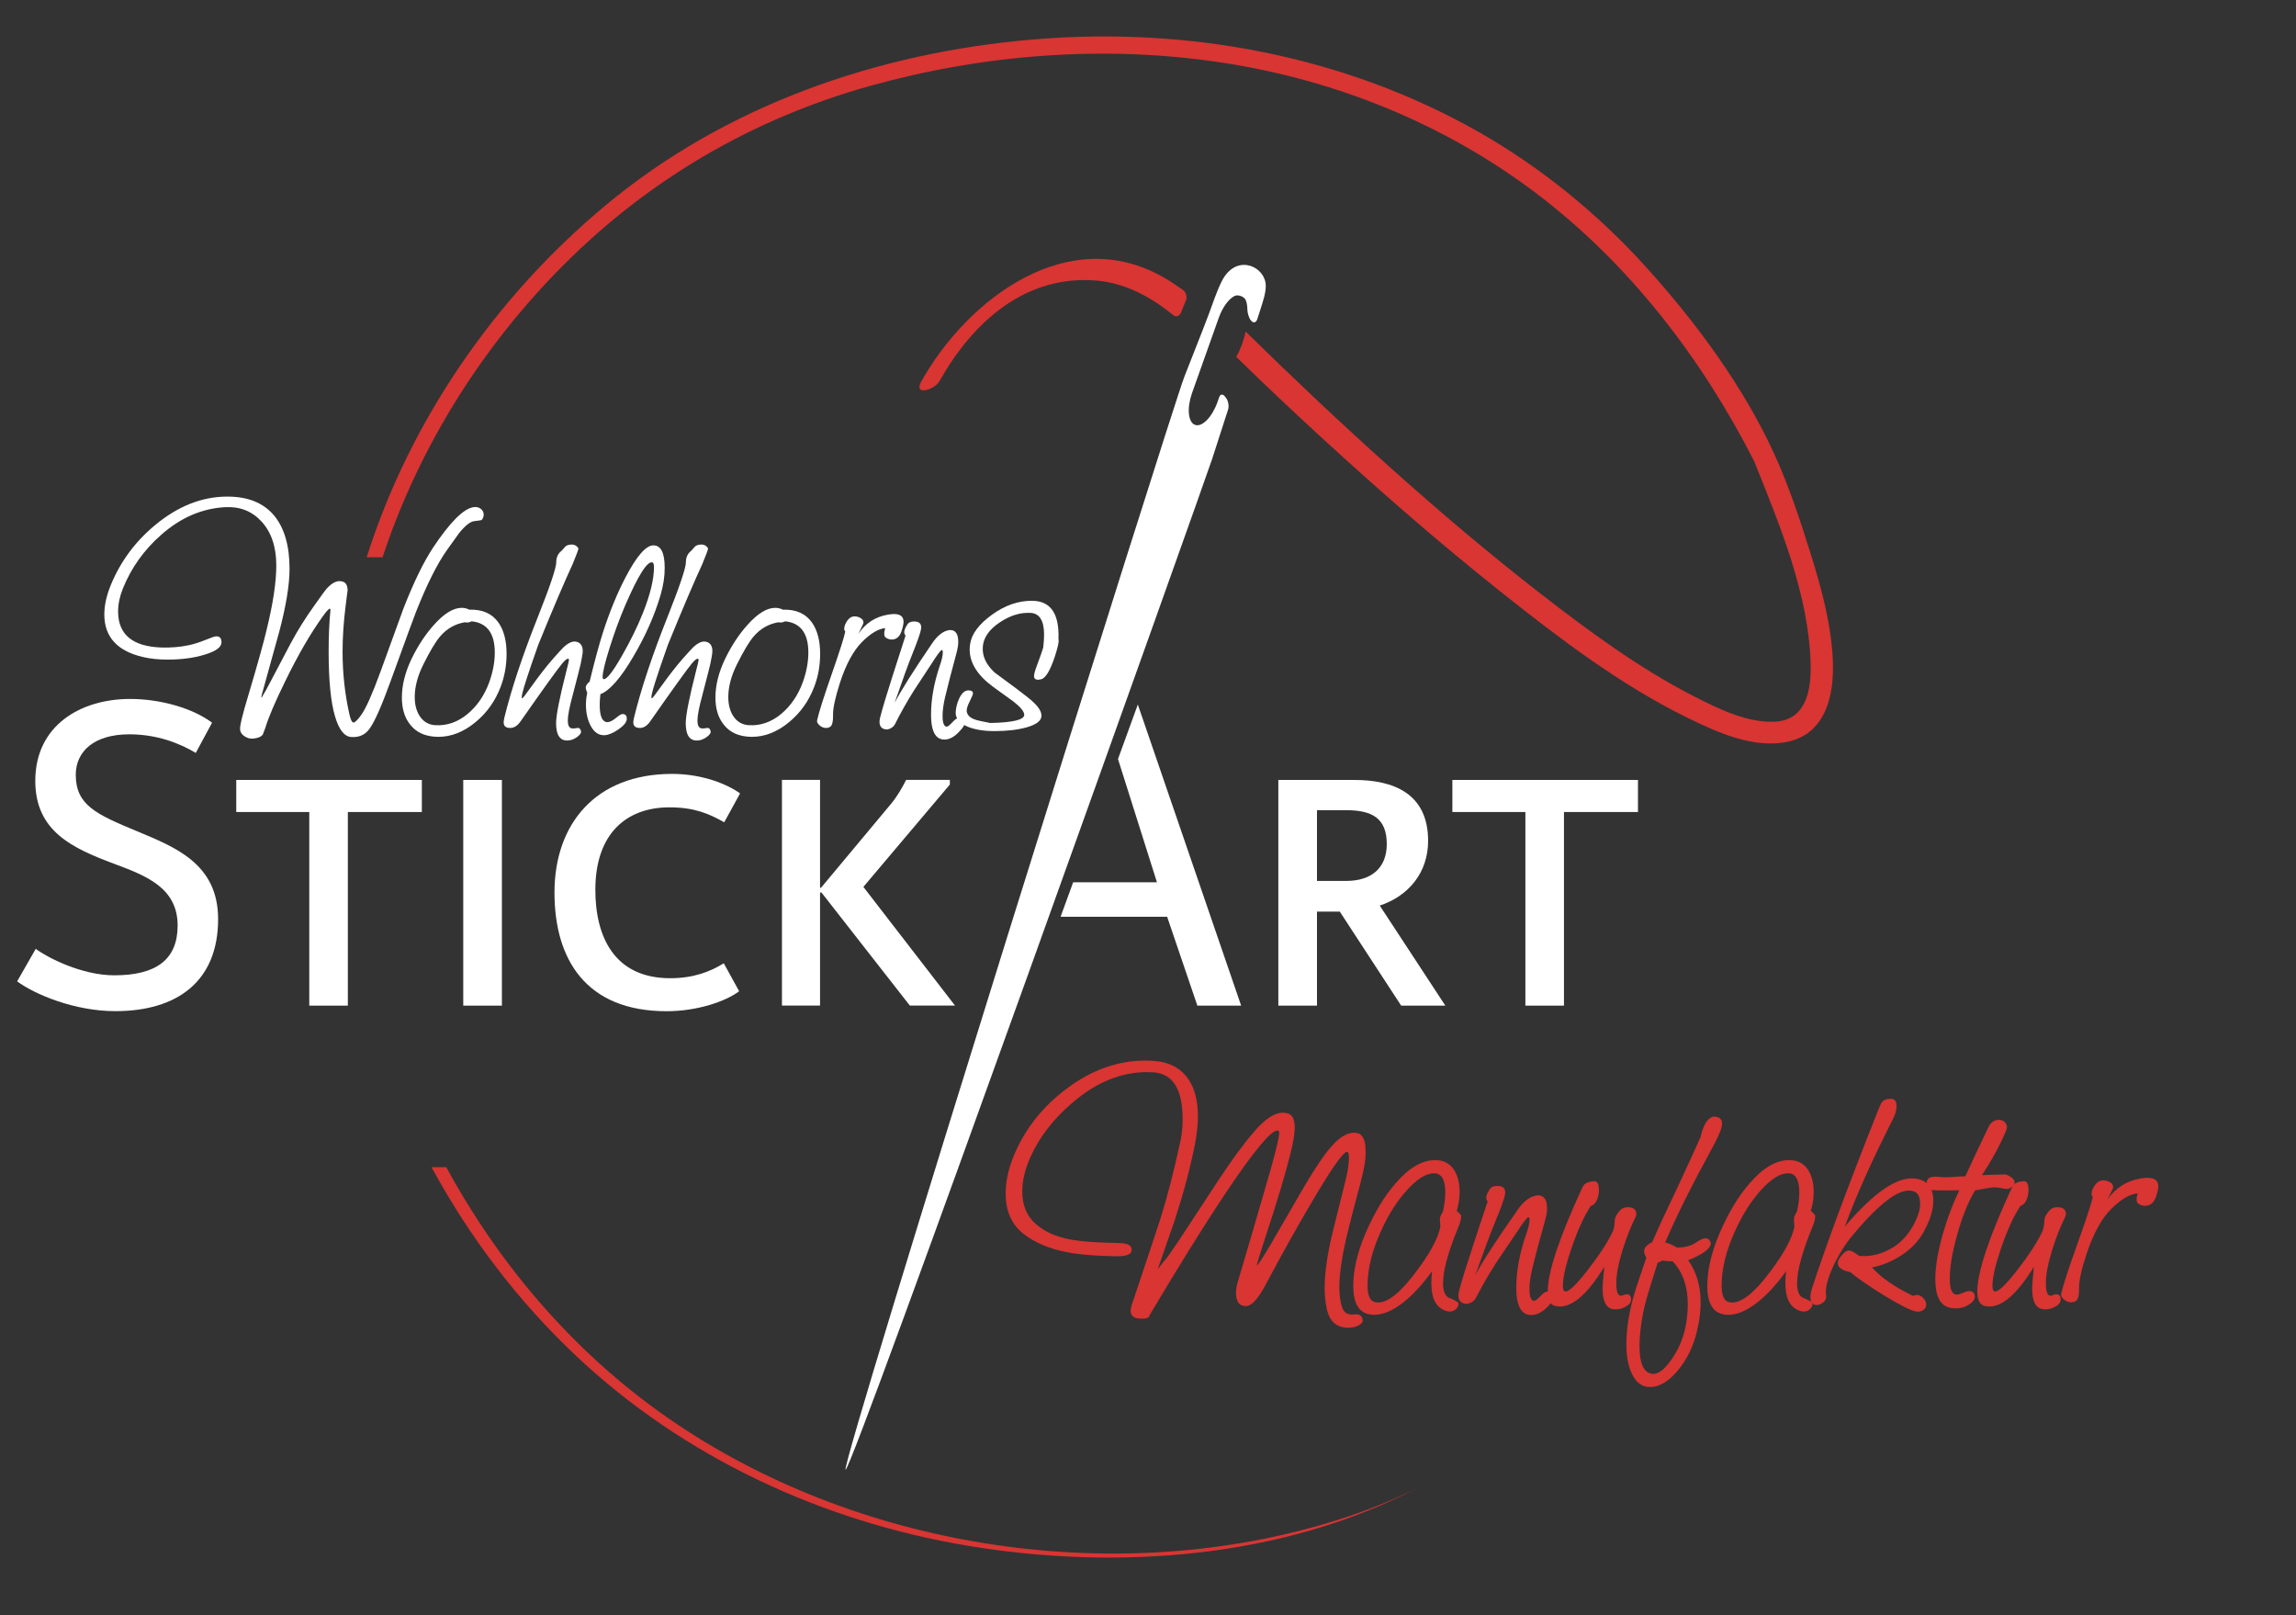 <?xml version="1.0" encoding="utf-8"?>
<!-- Generator: Adobe Illustrator 23.0.3, SVG Export Plug-In . SVG Version: 6.00 Build 0)  -->
<svg version="1.1" id="Ebene_1" xmlns="http://www.w3.org/2000/svg" xmlns:xlink="http://www.w3.org/1999/xlink" x="0px" y="0px"
	 viewBox="0 0 300 211" style="enable-background:new 0 0 300 211;" xml:space="preserve">
<rect x="0" y="0" width="300" height="211" fill="#333333" stroke="none"/>
<style type="text/css">
	.st0{fill:#D83533;}
	.st1{fill:#FFFFFF;}
	.st2{fill:none;}
</style>
<g>
	<g>
		<path class="st0" d="M177.76,154.53c-0.94,3.52-1.56,5.92-1.86,7.2c-0.6,2.65-0.9,4.79-0.9,6.4c0,0.97,0.11,1.81,0.32,2.52
			c0.21,0.71,0.64,1.06,1.28,1.06c0.08,0,0.19,0,0.32,0c0.15-0.02,0.24-0.03,0.29-0.03c0.47,0,0.75,0.23,0.83,0.7
			c0.06,0.27-0.1,0.51-0.49,0.73c-0.4,0.22-0.85,0.33-1.36,0.33c-1.56,0-2.51-0.85-2.85-2.56c-0.17-0.82-0.26-1.71-0.26-2.69
			c0-1.79,0.31-4.05,0.93-6.77c0.62-2.48,1.24-4.97,1.86-7.47c0.26-1.11,0.38-2.01,0.38-2.72c0-0.49-0.07-0.74-0.22-0.76
			c-0.47-0.09-2.02,2.1-4.64,6.57c-1.9,3.21-3.91,6.8-6.02,10.78c-0.98,1.86-1.85,2.79-2.59,2.79c-0.85,0-1.28-0.57-1.28-1.73
			c0-0.4,0.06-0.83,0.19-1.29c0.92-3.07,2.34-7.93,4.26-14.57c0.79-2.79,1.19-4.46,1.19-5.01c0-0.18-0.03-0.28-0.1-0.3
			c-0.75-0.35-3.13,2.48-7.14,8.5c-2.77,4.18-5.93,9.26-9.48,15.23c-0.11,0.2-0.22,0.41-0.35,0.63c-0.19,0.15-0.6,0.21-1.22,0.17
			c-0.75-0.07-1.12-0.41-1.12-1.03c0-0.22,0.04-0.45,0.13-0.7c2.35-7.03,3.59-10.75,3.71-11.15c0.94-2.96,1.84-6.44,2.69-10.42
			c0.17-0.82,0.26-1.74,0.26-2.75c0-3.87-1.25-5.91-3.75-6.11c-0.3-0.02-0.61-0.03-0.93-0.03c-3.37,0-6.61,1.33-9.7,3.98
			c-2.5,2.12-4.33,4.5-5.51,7.13c-0.7,1.57-1.06,3.06-1.06,4.48c0,1.73,0.54,3.1,1.63,4.11c1.13,1.08,2.73,1.81,4.8,2.19
			c1.37,0.24,3.44,0.39,6.21,0.43c1.13,0.02,1.69,0.33,1.66,0.93c-0.02,0.55-0.69,0.82-2.02,0.8c-2.73-0.04-4.88-0.22-6.44-0.53
			c-2.3-0.44-4.19-1.24-5.67-2.39c-1.56-1.22-2.34-2.97-2.34-5.28c0-1.75,0.44-3.58,1.31-5.51c1.45-3.21,3.65-5.92,6.59-8.13
			c3.27-2.48,6.72-3.72,10.37-3.72c0.47,0,0.93,0.02,1.38,0.07c1.64,0.16,2.93,0.79,3.87,1.89c1.07,1.26,1.6,3.03,1.6,5.31
			c0,1.11-0.13,2.31-0.38,3.62c-0.6,3.03-1.47,6.34-2.63,9.92c-0.75,2.15-1.49,4.29-2.24,6.44c0.41-0.53,0.82-1.05,1.25-1.56
			c0.7-1,1.24-1.77,1.6-2.32c1.71-2.61,3.42-5.22,5.14-7.83c1.72-2.61,3.27-4.72,4.66-6.32c1.39-1.6,2.61-2.41,3.68-2.41
			c0.21,0,0.42,0.02,0.61,0.07c0.64,0.16,0.96,0.77,0.96,1.86c0,0.77-0.18,1.89-0.54,3.35c-0.7,2.81-1.79,6.45-3.27,10.92
			c-0.75,2.3-1.12,3.51-1.12,3.62c0,0.04,0.01,0.08,0.03,0.1c0.08,0.02,0.7-0.94,1.86-2.89c1.47-2.54,2.95-5.09,4.42-7.63
			c1.45-2.43,2.62-4.14,3.52-5.11c1.11-1.24,2.15-1.79,3.14-1.66c0.81,0.11,1.22,0.88,1.22,2.32
			C178.47,151.4,178.23,152.8,177.76,154.53z"/>
		<path class="st0" d="M190.92,158.78c0,0.42-0.11,0.89-0.32,1.39c-1.37,3.3-2.05,5.79-2.05,7.47c0,1.04,0.28,1.68,0.83,1.92
			c0.26,0.07,0.62,0.24,1.09,0.53c0.06,0.07,0.1,0.14,0.1,0.23c0,0.24-0.1,0.45-0.29,0.63c-0.21,0.24-0.5,0.37-0.86,0.37
			c-0.24,0-0.49-0.07-0.77-0.2c-1.09-0.47-1.63-1.64-1.63-3.52c0-0.42,0.03-0.94,0.1-1.56c-1.2,1.68-2.43,3.03-3.71,4.05
			c-1.41,1.11-2.7,1.66-3.87,1.66c-0.26,0-0.51-0.03-0.77-0.1c-1.3-0.33-1.95-1.55-1.95-3.65c0-2.12,0.54-4.45,1.63-6.97
			c1.15-2.65,2.45-4.81,3.91-6.47c1.73-2.01,3.45-3.02,5.16-3.02c1.09,0,1.91,0.42,2.46,1.26c0.49,0.75,0.74,1.71,0.74,2.89
			c0,0.86-0.13,1.69-0.38,2.49C190.48,158.27,190.69,158.47,190.92,158.78z M188.55,158.21c0.19-0.88,0.29-1.7,0.29-2.46
			c0-1.66-0.49-2.49-1.47-2.49c-1.02,0-2.19,0.72-3.51,2.17s-2.45,3.24-3.41,5.36c-1.17,2.57-1.76,4.94-1.76,7.13
			c0,1.15,0.25,1.85,0.74,2.09c0.19,0.09,0.41,0.13,0.64,0.13c1.3,0,2.95-1.33,4.93-3.98c1.84-2.43,2.9-4.4,3.2-5.91
			c-0.06-0.62-0.08-1.04-0.03-1.26C188.19,158.9,188.32,158.63,188.55,158.21z"/>
		<path class="st0" d="M202.99,169.29c0.19,0.27-0.11,0.77-0.9,1.53c-0.79,0.75-1.57,1.06-2.34,0.93c-1.09-0.2-1.63-1.37-1.63-3.52
			c0-2.21,0.44-4.57,1.31-7.07c0.28-0.77,0.42-1.38,0.42-1.83c0-0.2-0.04-0.31-0.13-0.33c-0.15-0.04-0.68,0.64-1.6,2.06
			c-0.83,1.22-1.65,2.43-2.47,3.65c-1,1.53-1.95,3.16-2.85,4.91c-0.11,0.2-0.31,0.38-0.61,0.53c-0.3,0.16-0.58,0.2-0.83,0.13
			c-0.53-0.11-0.8-0.46-0.8-1.06c0-0.2,0.03-0.42,0.1-0.66c0.38-1.42,0.95-3.25,1.7-5.51c0.66-2.04,1.33-4.07,2.02-6.11
			c-0.13-0.15-0.19-0.32-0.19-0.5c0-0.27,0.16-0.64,0.48-1.13c0.17-0.27,0.5-0.4,0.99-0.4c0.79,0,1.12,0.38,0.99,1.13
			c-0.11,0.57-0.53,1.76-1.28,3.55c-0.51,1.22-1.38,3.53-2.59,6.94c0.9-1.7,2.74-4.55,5.54-8.53c0.7-1,1.44-1.59,2.21-1.79
			c0.15-0.04,0.29-0.07,0.42-0.07c0.79,0,1.19,0.56,1.19,1.69c0,0.4-0.06,0.84-0.19,1.33c-0.83,2.99-1.42,5.2-1.76,6.64
			c-0.24,1-0.35,1.86-0.35,2.59c0,1,0.2,1.5,0.61,1.53c0.17,0,0.44-0.2,0.82-0.61c0.37-0.41,0.68-0.61,0.91-0.61
			C202.43,168.7,202.71,168.9,202.99,169.29z"/>
		<path class="st0" d="M213.71,158.97c-0.6,1.19-1.15,2.59-1.66,4.18c-0.58,1.86-0.86,3.34-0.86,4.45s0.2,1.66,0.61,1.66
			c0.06,0,0.18-0.03,0.34-0.1c0.16-0.07,0.29-0.1,0.4-0.1c0.38,0,0.58,0.23,0.58,0.7c0,0.38-0.26,0.7-0.77,0.96
			c-0.51,0.27-1.01,0.37-1.51,0.3c-0.96-0.11-1.44-1-1.44-2.65c0-0.49,0.07-1.45,0.22-2.89c-2.11,3.45-4.05,5.18-5.79,5.18
			c-0.21,0-0.43-0.02-0.64-0.07c-0.64-0.16-0.96-0.79-0.96-1.89c0-2.54,1.52-7.09,4.55-13.64c0.21-0.46,0.71-0.72,1.5-0.76
			c0.43-0.02,0.64,0.35,0.64,1.13c0,0.35-0.05,0.7-0.16,1.03c-0.19,0.6-0.49,0.95-0.9,1.06c-0.9,1.37-1.74,3.22-2.53,5.54
			c-0.75,2.19-1.12,3.82-1.12,4.88c0,0.42,0.07,0.66,0.22,0.73c0.41,0.22,1.42-0.71,3.04-2.79c1.56-2.01,2.66-3.72,3.3-5.11
			c0.13-0.35,0.2-0.82,0.22-1.39c0.02-0.33,0.21-0.72,0.58-1.16c0.28-0.35,0.64-0.53,1.09-0.53c0.77,0,1.15,0.3,1.15,0.9
			C213.81,158.71,213.78,158.84,213.71,158.97z"/>
		<path class="st0" d="M224.15,145.87c0.58,0.07,0.86,0.37,0.86,0.9c0,0.55-0.41,1.57-1.22,3.05c-2.8,5.13-4.87,9.29-6.21,12.48
			c0.49,0.11,1,0.33,1.54,0.66c0.98,0,1.78-0.2,2.4-0.61c0.62-0.41,1.06-0.61,1.31-0.61c0.13,0,0.24,0.03,0.35,0.1
			c0.24,0.18,0.35,0.37,0.35,0.56c0,0.69-0.98,1.43-2.95,2.22c1.09,1.53,1.63,3.36,1.63,5.51c0,1.17-0.16,2.42-0.48,3.75
			c-0.47,1.99-1.3,3.69-2.48,5.11c-1.18,1.42-2.36,2.15-3.54,2.19c-1.13,0.04-1.97-0.56-2.53-1.83c-0.43-0.95-0.65-2.1-0.67-3.45
			c-0.04-1.92,0.26-4.07,0.9-6.44c0.19-0.71,0.76-2.43,1.7-5.18c-0.19-0.35-0.29-0.63-0.29-0.83c0-0.47,0.35-0.86,1.06-1.19
			c0.81-1.88,1.87-4.17,3.17-6.87c1.32-2.83,2.37-5.11,3.14-6.84c0.11-0.57,0.3-1.14,0.58-1.69
			C223.18,146.13,223.64,145.8,224.15,145.87z M220.21,173.44c0.21-1.06,0.32-2.07,0.32-3.02c0-2.39-0.66-4.28-1.99-5.67
			c-0.36,0.02-0.81-0.01-1.34-0.1c-0.24,0.16-0.44,0.25-0.61,0.3c-0.38,1.24-0.77,2.47-1.15,3.68c-0.43,1.37-0.74,2.67-0.93,3.9
			c-0.19,1.23-0.29,2.32-0.29,3.27c0,2.28,0.54,3.5,1.63,3.65c0.75,0.11,1.58-0.49,2.5-1.79
			C219.27,176.35,219.89,174.95,220.21,173.44z"/>
		<path class="st0" d="M237.18,158.78c0,0.42-0.11,0.89-0.32,1.39c-1.37,3.3-2.05,5.79-2.05,7.47c0,1.04,0.28,1.68,0.83,1.92
			c0.26,0.07,0.62,0.24,1.09,0.53c0.06,0.07,0.1,0.14,0.1,0.23c0,0.24-0.1,0.45-0.29,0.63c-0.21,0.24-0.5,0.37-0.86,0.37
			c-0.24,0-0.49-0.07-0.77-0.2c-1.09-0.47-1.63-1.64-1.63-3.52c0-0.42,0.03-0.94,0.1-1.56c-1.2,1.68-2.43,3.03-3.71,4.05
			c-1.41,1.11-2.7,1.66-3.87,1.66c-0.26,0-0.51-0.03-0.77-0.1c-1.3-0.33-1.95-1.55-1.95-3.65c0-2.12,0.54-4.45,1.63-6.97
			c1.15-2.65,2.45-4.81,3.91-6.47c1.73-2.01,3.45-3.02,5.16-3.02c1.09,0,1.91,0.42,2.46,1.26c0.49,0.75,0.74,1.71,0.74,2.89
			c0,0.86-0.13,1.69-0.38,2.49C236.74,158.27,236.95,158.47,237.18,158.78z M234.81,158.21c0.19-0.88,0.29-1.7,0.29-2.46
			c0-1.66-0.49-2.49-1.47-2.49c-1.02,0-2.19,0.72-3.51,2.17s-2.45,3.24-3.41,5.36c-1.17,2.57-1.76,4.94-1.76,7.13
			c0,1.15,0.25,1.85,0.74,2.09c0.19,0.09,0.41,0.13,0.64,0.13c1.3,0,2.95-1.33,4.93-3.98c1.84-2.43,2.9-4.4,3.2-5.91
			c-0.06-0.62-0.08-1.04-0.03-1.26C234.45,158.9,234.58,158.63,234.81,158.21z"/>
		<path class="st0" d="M251.68,170.42c0,0.29-0.13,0.52-0.4,0.71s-0.58,0.25-0.94,0.18c-0.7-0.13-2.09-0.83-4.16-2.09
			c-1.94-1.2-3.42-2.21-4.42-3.05c-1.09-0.22-1.63-0.61-1.63-1.16c0-0.27,0.14-0.57,0.42-0.93c0.38-0.49,0.73-0.73,1.02-0.73
			c0.3,0,0.75,0.23,1.35,0.7c1.19,0.11,2.37-0.1,3.52-0.63c1.45-0.64,2.6-1.7,3.46-3.19c0.66-1.15,0.99-2.16,0.99-3.02
			c0-1.13-0.49-1.69-1.47-1.69c-1.69,0-4.19,2.01-7.52,6.04c-0.77,0.93-1.49,2.08-2.18,3.45c-0.77,1.59-1.15,2.84-1.15,3.75
			c0,0.16,0.01,0.3,0.03,0.43c0.06,0.38-0.07,0.7-0.4,0.96c-0.33,0.27-0.68,0.37-1.04,0.3c-0.41-0.09-0.61-0.42-0.61-1
			c0-0.31,0.05-0.64,0.16-1c1.79-5.53,4.66-13.27,8.61-23.23c0.26-0.66,0.44-1.06,0.54-1.19c0.23-0.33,0.63-0.5,1.18-0.5
			c0.51,0,0.77,0.31,0.77,0.93c0,0.53-0.15,1.08-0.45,1.66c-2.84,5.62-4.94,10.32-6.31,14.1c3.8-4.47,6.86-6.56,9.19-6.27
			c1.58,0.2,2.37,1.17,2.37,2.92c0,1.19-0.43,2.56-1.28,4.08c-0.68,1.24-1.7,2.28-3.04,3.12c-1.15,0.73-2.38,1.23-3.68,1.49
			c1.11,1.28,2.89,2.52,5.35,3.72c0.17-0.09,0.34-0.13,0.51-0.13c0.28,0,0.55,0.13,0.82,0.4
			C251.55,169.83,251.68,170.11,251.68,170.42z"/>
		<path class="st0" d="M262.84,155.08c-0.27,0.19-0.55,0.26-0.85,0.22c-0.21-0.04-0.42-0.09-0.61-0.13
			c-0.3-0.04-0.59-0.07-0.86-0.07c-0.34,0-1.16,0.13-2.46,0.4c-0.94,1.59-1.73,3.57-2.37,5.94c-0.62,2.21-0.93,4.08-0.93,5.61
			c0,1.37,0.31,2.06,0.93,2.06c0.17,0,0.44-0.08,0.8-0.23c0.36-0.16,0.63-0.23,0.8-0.23c0.49,0,0.74,0.25,0.74,0.74
			c0,0.36-0.26,0.7-0.77,1.03c-0.51,0.33-1.1,0.49-1.76,0.49c-0.32,0-0.62-0.04-0.9-0.13c-1.15-0.36-1.73-1.58-1.73-3.69
			c0-1.62,0.33-3.59,0.99-5.92c0.6-2.08,1.31-3.98,2.15-5.69c-2.24,0.04-3.49,0.02-3.75-0.07c-0.34-0.11-0.51-0.42-0.51-0.93
			c0-0.64,0.59-0.89,1.76-0.73c0.4,0.04,0.91,0.04,1.5,0c0.96-0.07,1.56-0.1,1.79-0.1c0.68-1.53,1.7-3.68,3.04-6.47
			c0.32-0.6,0.77-0.9,1.34-0.9c0.36,0,0.65,0.13,0.86,0.4c0.21,0.27,0.25,0.59,0.1,0.96c-0.72,1.77-1.78,3.73-3.17,5.87
			c0.75-0.04,1.75-0.08,3.01-0.1c0.17,0,0.42,0.11,0.75,0.33c0.33,0.22,0.5,0.45,0.5,0.7C263.24,154.67,263.11,154.89,262.84,155.08
			z"/>
		<path class="st0" d="M269.84,158.97c-0.6,1.19-1.15,2.59-1.66,4.18c-0.58,1.86-0.86,3.34-0.86,4.45s0.2,1.66,0.61,1.66
			c0.06,0,0.18-0.03,0.34-0.1c0.16-0.07,0.29-0.1,0.4-0.1c0.38,0,0.58,0.23,0.58,0.7c0,0.38-0.26,0.7-0.77,0.96
			c-0.51,0.27-1.01,0.37-1.51,0.3c-0.96-0.11-1.44-1-1.44-2.65c0-0.49,0.07-1.45,0.22-2.89c-2.11,3.45-4.05,5.18-5.79,5.18
			c-0.21,0-0.43-0.02-0.64-0.07c-0.64-0.16-0.96-0.79-0.96-1.89c0-2.54,1.52-7.09,4.55-13.64c0.21-0.46,0.71-0.72,1.5-0.76
			c0.43-0.02,0.64,0.35,0.64,1.13c0,0.35-0.05,0.7-0.16,1.03c-0.19,0.6-0.49,0.95-0.9,1.06c-0.9,1.37-1.74,3.22-2.53,5.54
			c-0.75,2.19-1.12,3.82-1.12,4.88c0,0.42,0.07,0.66,0.22,0.73c0.41,0.22,1.42-0.71,3.04-2.79c1.56-2.01,2.66-3.72,3.3-5.11
			c0.13-0.35,0.2-0.82,0.22-1.39c0.02-0.33,0.21-0.72,0.58-1.16c0.28-0.35,0.64-0.53,1.09-0.53c0.77,0,1.15,0.3,1.15,0.9
			C269.93,158.71,269.9,158.84,269.84,158.97z"/>
		<path class="st0" d="M281.71,156.32c-0.28,0.8-0.76,1.19-1.44,1.19c-0.3,0-0.59-0.09-0.86-0.27c-0.28-0.18-0.31-0.63-0.1-1.36
			c-1,0.09-2.14,0.75-3.41,1.99c-1.27,1.24-2.35,3.2-3.25,5.87c-0.68,2.08-1.01,3.57-0.99,4.48c0.02,0.91-0.11,1.47-0.38,1.69
			c-0.19,0.13-0.41,0.2-0.64,0.2c-0.36,0-0.69-0.13-0.98-0.38c-0.29-0.25-0.4-0.5-0.34-0.75c0.26-1.11,0.98-3.33,2.18-6.67
			c1.13-3.16,1.78-5.15,1.95-5.97c-0.11-0.09-0.16-0.22-0.16-0.4c0-0.33,0.13-0.69,0.4-1.08c0.27-0.39,0.56-0.6,0.88-0.65
			c0.32-0.07,0.66-0.02,1.01,0.15c0.35,0.17,0.53,0.39,0.53,0.68c0,0.09-0.02,0.18-0.06,0.27c-0.19,0.38-0.42,0.83-0.67,1.36
			c1.05-1.5,2.46-2.41,4.26-2.72c0.36-0.07,0.68-0.1,0.96-0.1c0.94,0,1.41,0.38,1.41,1.13C282,155.32,281.9,155.77,281.71,156.32z"
			/>
	</g>
</g>
<g>
	<path class="st1" d="M62.94,67.93c-0.04,0.02-0.37,0.07-1,0.15c-0.51,0.06-1.17,0.59-1.97,1.58c-0.1,0.12-0.62,0.85-1.57,2.19
		c-1.29,1.82-2.64,4.52-4.05,8.09c-0.23,0.57-1.33,3.58-3.31,9.03c-1.16,3.2-2.07,5.27-2.74,6.2c-0.57,0.81-1.38,1.18-2.42,1.1
		c-0.89-0.06-1.6-0.96-2.11-2.71c-0.55-1.84-0.83-4.67-0.83-8.49c0-1.99,0.08-3.76,0.23-5.32c0.02-0.16-0.01-0.24-0.09-0.24
		c-0.11,0-0.4,0.31-0.86,0.94c-1.64,2.27-3.29,5.12-4.96,8.55c-1.33,2.72-2.2,4.74-2.59,6.08c-0.11,0.28-0.23,0.58-0.34,0.88
		c-0.21,0.28-0.63,0.46-1.25,0.52c-0.38,0.04-0.75-0.06-1.11-0.29c-0.36-0.23-0.56-0.52-0.6-0.87c-0.06-0.45,0.32-2.02,1.14-4.71
		c1.14-3.83,1.91-6.59,2.31-8.27c0.86-3.49,1.28-6.31,1.28-8.48c0-2.43-0.65-4.35-1.94-5.75c-1.24-1.34-2.81-1.96-4.73-1.86
		c-3.04,0.16-5.84,1.37-8.38,3.62c-2.22,1.95-3.89,4.28-4.99,6.99c-0.42,1.05-0.63,2.06-0.63,3.01c0,3,1.87,4.57,5.62,4.71
		c1.29,0.04,2.5-0.06,3.62-0.3c0.68-0.14,1.44-0.39,2.28-0.73c0.68-0.28,1.12-0.43,1.31-0.43c0.46,0,0.68,0.26,0.68,0.79
		c0,0.63-0.74,1.17-2.22,1.61c-1.41,0.43-3.01,0.64-4.82,0.64c-1.2,0-2.26-0.11-3.19-0.33c-3.38-0.77-5.08-2.63-5.08-5.57
		c0-1.2,0.29-2.5,0.88-3.92c1.27-3.06,3.22-5.67,5.84-7.82c2.91-2.39,5.97-3.61,9.18-3.65c2.78-0.04,4.88,0.79,6.3,2.49
		c1.33,1.62,2,3.93,2,6.93c0,2.11-0.45,4.85-1.34,8.21c-0.74,2.7-1.49,5.4-2.25,8.12c-0.06,0.22-0.09,0.38-0.09,0.46
		c0,0.04,0.01,0.06,0.03,0.06l0.63-1.09c1.05-2.01,2.1-4,3.16-5.99c0.86-1.62,1.9-3.29,3.14-5.02c0.97-1.36,1.46-2.04,1.48-2.04
		c0.63-0.73,1.22-1.09,1.77-1.09c0.13,0,0.27,0.02,0.4,0.06c0.44,0.12,0.66,0.52,0.66,1.19c0-0.08-0.09,0.58-0.26,1.98
		c-0.27,2.13-0.4,4.13-0.4,5.99c0,2.76,0.29,5.43,0.86,8.03c0.17,0.81,0.36,1.22,0.57,1.22c0.19,0,0.51-0.31,0.97-0.94
		c0.63-0.85,1.47-2.74,2.54-5.66c1.98-5.43,2.99-8.23,3.05-8.39c1.33-3.39,2.61-6.01,3.85-7.88c2.19-3.28,3.93-5.04,5.25-5.26
		c0.38-0.06,0.7,0.01,0.96,0.21c0.26,0.2,0.39,0.46,0.39,0.76C63.2,67.47,63.11,67.71,62.94,67.93z"/>
	<path class="st1" d="M65.42,89.71c-0.7,1.84-1.79,3.38-3.25,4.59c-1.56,1.3-3.19,1.95-4.9,1.95c-0.36,0-0.71-0.03-1.05-0.09
		c-1.2-0.2-2.12-0.77-2.77-1.7c-0.63-0.87-0.94-1.99-0.94-3.35c0-1.6,0.42-3.27,1.25-5.02c0.84-1.74,1.83-3.24,2.97-4.5
		c1.31-1.46,2.51-2.19,3.59-2.19c0.36,0,0.69,0.08,1,0.24c1.71-0.06,2.98,0.51,3.82,1.7c0.7,1.01,1.05,2.37,1.05,4.08
		C66.19,86.92,65.93,88.35,65.42,89.71z M63.91,89.16c0.49-1.36,0.74-2.67,0.74-3.92c0-2.51-1.01-3.87-3.02-4.08
		c-0.34,0.16-0.64,0.2-0.88,0.12c-1.29,0.22-2.38,0.84-3.25,1.86c-0.59,0.69-1.31,1.9-2.17,3.62c-0.76,1.52-1.14,2.95-1.14,4.29
		c0,1.07,0.25,1.95,0.74,2.62c0.49,0.67,1.15,1.02,1.97,1.06c1.5,0.08,2.89-0.4,4.16-1.44C62.33,92.24,63.28,90.86,63.91,89.16z"/>
	<path class="st1" d="M75.91,95.51c0.06,0.22-0.12,0.48-0.53,0.78c-0.41,0.29-0.83,0.44-1.27,0.44c-0.97,0-1.45-0.75-1.45-2.25
		c0-1.05,0.45-3.32,1.34-6.81c0.23-0.87,0.34-1.36,0.34-1.46c0-0.08-0.02-0.13-0.06-0.15c-0.13-0.08-0.4,0.11-0.8,0.58
		c-0.63,0.75-2.45,3.28-5.47,7.6c-0.4,0.57-0.85,0.85-1.34,0.85c-0.57,0-0.86-0.24-0.86-0.73c0-0.14,0.03-0.34,0.09-0.61
		c0.93-3.79,2.39-8.16,4.36-13.11c1.62-4.08,2.42-6.47,2.42-7.18c0-0.63,0.21-1.11,0.63-1.46c0.06-0.04,0.22-0.21,0.48-0.52
		c0.13-0.16,0.3-0.26,0.51-0.3c0.59-0.14,1.02,0.01,1.28,0.46c0,0.14-0.25,0.81-0.74,2.01c-1.06,2.29-2.57,5.81-4.5,10.55
		c-1.44,4.06-2.17,6.35-2.17,6.87c0,0.08,0.02,0.13,0.06,0.15c0.06,0.02,0.47-0.51,1.23-1.58c1.03-1.44,1.99-2.67,2.88-3.68
		c0.72-0.81,1.16-1.29,1.31-1.43c0.53-0.49,1.01-0.73,1.43-0.73c0.15,0,0.29,0.03,0.43,0.09c0.42,0.18,0.63,0.57,0.63,1.16
		c0,0.28-0.09,0.83-0.26,1.64c-0.08,0.36-0.42,1.71-1.03,4.04c-0.44,1.6-0.66,2.73-0.66,3.38c0,0.63,0.17,0.97,0.51,1.03
		c0.11,0.02,0.26,0.02,0.43,0c0.21-0.04,0.33-0.06,0.37-0.06C75.72,95.09,75.86,95.23,75.91,95.51z"/>
	<path class="st1" d="M86.32,77.69c-0.78,2.68-1.97,5.36-3.56,8.06c-1.65,2.82-3.09,4.46-4.31,4.93c-0.06,0.49-0.09,0.95-0.09,1.4
		c0,1.48,0.33,2.23,1,2.25c0.3,0,0.67-0.18,1.1-0.53c0.43-0.35,0.72-0.53,0.87-0.53c0.38,0,0.57,0.2,0.57,0.61
		c0,0.43-0.36,0.89-1.07,1.38c-0.71,0.5-1.33,0.75-1.84,0.78c-0.74,0.02-1.33-0.36-1.77-1.16c-0.44-0.79-0.66-1.73-0.66-2.83
		c0-0.53,0.06-1.04,0.17-1.55c-0.13-0.32-0.2-0.54-0.2-0.64c0-0.28,0.17-0.56,0.51-0.82c0.68-2.78,1.26-4.92,1.74-6.42
		c0.86-2.66,1.83-5.05,2.94-7.18c1.46-2.8,2.68-4.2,3.65-4.2c0.99,0,1.48,0.97,1.48,2.92C86.86,75.26,86.68,76.44,86.32,77.69z
		 M85.27,73.47c-0.67-0.24-1.86,1.63-3.59,5.63c-0.72,1.68-1.39,3.51-2.01,5.47c-0.62,1.97-0.93,3.25-0.93,3.86
		c0,0.16,0.03,0.25,0.09,0.27c0.38,0.14,1.19-0.86,2.42-3.01c1.14-1.99,2.06-3.87,2.77-5.66c0.95-2.39,1.43-4.38,1.43-5.96
		C85.44,73.71,85.38,73.51,85.27,73.47z"/>
	<path class="st1" d="M92.85,95.51c0.06,0.22-0.12,0.48-0.53,0.78c-0.41,0.29-0.83,0.44-1.27,0.44c-0.97,0-1.45-0.75-1.45-2.25
		c0-1.05,0.45-3.32,1.34-6.81c0.23-0.87,0.34-1.36,0.34-1.46c0-0.08-0.02-0.13-0.06-0.15c-0.13-0.08-0.4,0.11-0.8,0.58
		c-0.63,0.75-2.45,3.28-5.47,7.6c-0.4,0.57-0.85,0.85-1.34,0.85c-0.57,0-0.86-0.24-0.86-0.73c0-0.14,0.03-0.34,0.09-0.61
		c0.93-3.79,2.39-8.16,4.36-13.11c1.62-4.08,2.42-6.47,2.42-7.18c0-0.63,0.21-1.11,0.63-1.46c0.06-0.04,0.22-0.21,0.48-0.52
		c0.13-0.16,0.3-0.26,0.51-0.3c0.59-0.14,1.02,0.01,1.28,0.46c0,0.14-0.25,0.81-0.74,2.01c-1.06,2.29-2.57,5.81-4.5,10.55
		c-1.44,4.06-2.17,6.35-2.17,6.87c0,0.08,0.02,0.13,0.06,0.15c0.06,0.02,0.47-0.51,1.23-1.58c1.03-1.44,1.99-2.67,2.88-3.68
		c0.72-0.81,1.16-1.29,1.31-1.43c0.53-0.49,1.01-0.73,1.43-0.73c0.15,0,0.29,0.03,0.43,0.09c0.42,0.18,0.63,0.57,0.63,1.16
		c0,0.28-0.09,0.83-0.26,1.64c-0.08,0.36-0.42,1.71-1.03,4.04c-0.44,1.6-0.66,2.73-0.66,3.38c0,0.63,0.17,0.97,0.51,1.03
		c0.11,0.02,0.26,0.02,0.43,0c0.21-0.04,0.33-0.06,0.37-0.06C92.66,95.09,92.79,95.23,92.85,95.51z"/>
	<path class="st1" d="M106.39,89.71c-0.7,1.84-1.79,3.38-3.25,4.59c-1.56,1.3-3.19,1.95-4.9,1.95c-0.36,0-0.71-0.03-1.05-0.09
		c-1.2-0.2-2.12-0.77-2.77-1.7c-0.63-0.87-0.94-1.99-0.94-3.35c0-1.6,0.42-3.27,1.25-5.02c0.84-1.74,1.83-3.24,2.97-4.5
		c1.31-1.46,2.51-2.19,3.59-2.19c0.36,0,0.69,0.08,1,0.24c1.71-0.06,2.98,0.51,3.82,1.7c0.7,1.01,1.05,2.37,1.05,4.08
		C107.16,86.92,106.91,88.35,106.39,89.71z M104.88,89.16c0.49-1.36,0.74-2.67,0.74-3.92c0-2.51-1.01-3.87-3.02-4.08
		c-0.34,0.16-0.64,0.2-0.88,0.12c-1.29,0.22-2.38,0.84-3.25,1.86c-0.59,0.69-1.31,1.9-2.17,3.62c-0.76,1.52-1.14,2.95-1.14,4.29
		c0,1.07,0.25,1.95,0.74,2.62c0.49,0.67,1.15,1.02,1.97,1.06c1.5,0.08,2.89-0.4,4.16-1.44C103.3,92.24,104.25,90.86,104.88,89.16z"
		/>
	<path class="st1" d="M117.8,82.44c-0.25,0.73-0.68,1.1-1.28,1.1c-0.27,0-0.52-0.08-0.77-0.24c-0.25-0.16-0.28-0.58-0.09-1.25
		c-0.89,0.08-1.91,0.69-3.04,1.82c-1.13,1.14-2.1,2.93-2.89,5.38c-0.61,1.91-0.9,3.27-0.88,4.11c0.02,0.83-0.1,1.35-0.34,1.55
		c-0.17,0.12-0.36,0.18-0.57,0.18c-0.32,0-0.61-0.12-0.87-0.35c-0.26-0.23-0.36-0.46-0.3-0.68c0.23-1.01,0.87-3.05,1.94-6.11
		c1.01-2.9,1.59-4.72,1.74-5.47c-0.1-0.08-0.14-0.2-0.14-0.36c0-0.3,0.12-0.63,0.36-0.99c0.24-0.35,0.5-0.55,0.78-0.59
		c0.29-0.06,0.58-0.02,0.9,0.14c0.31,0.15,0.47,0.36,0.47,0.62c0,0.08-0.02,0.16-0.06,0.24c-0.17,0.35-0.37,0.76-0.6,1.25
		c0.93-1.38,2.2-2.21,3.79-2.49c0.32-0.06,0.61-0.09,0.86-0.09c0.84,0,1.25,0.34,1.25,1.03C118.05,81.52,117.97,81.93,117.8,82.44z"
		/>
	<path class="st1" d="M125.98,94.33c0.17,0.24-0.1,0.71-0.8,1.4c-0.7,0.69-1.4,0.97-2.08,0.85c-0.97-0.18-1.45-1.26-1.45-3.22
		c0-2.03,0.39-4.19,1.17-6.48c0.25-0.71,0.37-1.27,0.37-1.67c0-0.18-0.04-0.28-0.11-0.3c-0.13-0.04-0.61,0.59-1.43,1.89
		c-0.74,1.12-1.47,2.23-2.2,3.35c-0.89,1.4-1.74,2.9-2.54,4.5c-0.1,0.18-0.28,0.35-0.54,0.49c-0.27,0.14-0.51,0.18-0.74,0.12
		c-0.47-0.1-0.71-0.43-0.71-0.97c0-0.18,0.03-0.38,0.09-0.61c0.34-1.3,0.85-2.98,1.51-5.05c0.59-1.87,1.19-3.73,1.8-5.6
		c-0.11-0.14-0.17-0.29-0.17-0.46c0-0.24,0.14-0.59,0.43-1.03c0.15-0.24,0.45-0.36,0.88-0.36c0.7,0,1,0.35,0.88,1.03
		c-0.1,0.53-0.48,1.61-1.14,3.25c-0.46,1.12-1.23,3.23-2.31,6.36c0.8-1.56,2.44-4.17,4.93-7.82c0.63-0.91,1.28-1.46,1.97-1.64
		c0.13-0.04,0.26-0.06,0.37-0.06c0.7,0,1.05,0.52,1.05,1.55c0,0.36-0.06,0.77-0.17,1.22c-0.74,2.74-1.26,4.76-1.57,6.08
		c-0.21,0.91-0.31,1.7-0.31,2.37c0,0.91,0.18,1.38,0.54,1.4c0.15,0,0.39-0.19,0.73-0.56c0.33-0.37,0.6-0.56,0.81-0.56
		C125.49,93.78,125.73,93.96,125.98,94.33z"/>
	<path class="st1" d="M138.3,83.5c0.02,0.04,0.03,0.1,0.03,0.18c0,0.32-0.15,0.97-0.46,1.95c-0.63,1.95-1.25,2.98-1.85,3.1
		c-0.15,0.04-0.28,0.06-0.4,0.06c-0.34,0-0.51-0.16-0.51-0.49c0-0.24,0.13-0.72,0.4-1.43c0.4-1.07,0.67-1.83,0.8-2.28
		c0.08-0.67,0.11-1.24,0.11-1.7c0-1.8-0.58-2.75-1.74-2.83c-1.33-0.08-2.67,0.32-4.02,1.22c-1.44,0.95-2.2,2.06-2.25,3.31
		c-0.06,1.16,0.46,2.24,1.54,3.25c0.04,0.02,1,0.73,2.88,2.13c1.08,0.81,1.81,1.39,2.17,1.73c0.74,0.69,1.1,1.3,1.08,1.82
		c-0.02,0.63-0.67,1.13-1.94,1.49c-1.14,0.32-2.54,0.49-4.19,0.49c-1.37,0-2.52-0.18-3.45-0.55c-1.12-0.45-1.66-1.08-1.63-1.92
		c0.04-0.61,0.19-1.21,0.46-1.79c0.34-0.71,0.74-1.06,1.2-1.06c0.4,0,0.6,0.13,0.6,0.39c0,0.14-0.14,0.48-0.41,1.02
		c-0.28,0.54-0.41,0.95-0.41,1.23c0.02,0.53,0.37,0.91,1.05,1.16c0.25,0.1,0.92,0.25,2.02,0.46c2.97-0.06,4.45-0.42,4.45-1.06
		c0-0.43-0.47-1.01-1.43-1.76c-0.87-0.63-1.75-1.26-2.62-1.89c-2.05-1.5-3.08-3.13-3.08-4.9c0-0.24,0.02-0.48,0.06-0.7
		c0.19-1.32,1.14-2.59,2.85-3.83c1.71-1.24,3.47-1.84,5.27-1.82C137.29,78.5,138.43,80.18,138.3,83.5z"/>
</g>
<path class="st1" d="M159.32,51.84l-0.25,0.7c-0.7,1.96-2.01,3.29-2.92,2.96c-0.92-0.33-1.09-2.18-0.4-4.15l3.49-9.82
	c0.5-1.41,1.31-2.49,2.07-2.87c0.44-0.22,1.25,0.07,1.45,0.52c0.14,0.31,0.22,0.73,0.22,1.2c0.01,0.49,0.19,1.16,0.49,1.51
	c0.3,0.35,0.66,0.26,0.81-0.2c0.21-0.66,0.42-1.31,0.63-1.97c0.43-1.31,0.56-2.24,0.43-2.87c-0.46-2.27-3.96-3.61-5.72-0.08
	c-0.67,1.36-1.16,2.89-1.7,4.33c-1.03,2.73-2.13,5.42-3.18,8.14c-1.79,4.67-45.04,142.45-44.25,142.73
	c0.79,0.28,46.93-129.06,47.9-132.04c0.7-2.14,1.39-4.28,2.07-6.42c0.15-0.46,0.03-1.16-0.27-1.54c-0.04-0.05-0.07-0.1-0.11-0.14
	C159.82,51.45,159.46,51.46,159.32,51.84z"/>
<g>
	<path class="st0" d="M143.27,36.65c3.75,0.32,7.08,2.12,10,4.49c0.38,0.31,0.82,0.2,1.01-0.25c0.24-0.59,0.46-1.14,0.68-1.66
		c0.18-0.45,0.02-1.06-0.38-1.34c-0.77-0.56-1.57-1.09-2.41-1.58c-12.5-7.29-25.68,2.67-31.77,13.47c-1.13,2.01,1.7,1.16,2.35,0.01
		C127.08,42.11,133.93,35.87,143.27,36.65z"/>
</g>
<path class="st2" d="M175.84,105.83h-3.77v9.24h3.83c3.16,0,5.29-1.58,5.29-4.8C181.19,106.8,179.19,105.83,175.84,105.83z"/>
<path class="st1" d="M17.86,108.56c-5.29-2.19-7.96-3.4-7.96-7.35c0-3.04,2.37-5.29,6.99-5.29c3.59,0,6.56,1.15,8.69,2.43l2.13-3.95
	c-2.61-1.95-6.87-3.1-10.7-3.1c-6.5,0-12.4,3.47-12.4,10.7c0,6.63,4.92,8.81,10.27,10.82c4.25,1.58,8.33,3.16,8.33,8.08
	c0,4.44-2.8,6.5-8.27,6.5c-4.25,0-8.75-2.31-10.27-3.46l-2.43,4.25c2.31,1.7,7.48,3.89,12.83,3.89c8.02,0,13.43-3.83,13.43-12.04
	C28.49,112.76,22.78,110.63,17.86,108.56z"/>
<polygon class="st1" points="30.87,106.07 40.41,106.07 40.41,131.36 45.45,131.36 45.45,106.07 55.12,106.07 55.12,101.88 
	30.87,101.88 "/>
<rect x="60.53" y="101.88" class="st1" width="5.05" height="29.48"/>
<path class="st1" d="M87.46,105.46c3.22,0,5.11,0.79,7.17,1.95l2.07-3.77c-1.58-1.15-4.86-2.55-8.87-2.55
	c-10.03,0-15.38,6.56-15.38,15.5c0,8.75,4.13,15.5,14.65,15.5c4.01,0,7.72-1.28,9.48-2.61l-2.01-3.65
	c-1.76,1.09-3.95,1.95-6.99,1.95c-7.35,0-9.79-5.47-9.79-11.55C77.79,108.87,81.87,105.46,87.46,105.46z"/>
<path class="st1" d="M124.11,102.48v-0.61h-5.71c-0.49,0.97-1.15,2.13-1.95,3.1l-9.18,11h-0.12v-14.1h-4.98v29.48h4.98v-14.77h0.18
	l11.55,14.77h5.9l-11.97-15.5L124.11,102.48z"/>
<polygon class="st1" points="148.67,92.03 162.17,131.36 156.45,131.36 152.5,119.75 138.58,119.75 140.22,115.25 140.23,115.25 
	143.1,115.25 151.17,115.25 146.08,99.15 "/>
<path class="st1" d="M186.6,109.84c0-6.26-4.62-7.96-9.66-7.96h-9.91v29.48h5.05v-12.28h2.98l8.02,12.28h5.77l-8.57-13.07
	C183.99,117.07,186.6,114.03,186.6,109.84z M175.91,115.07h-3.83v-9.24h3.77c3.34,0,5.35,0.97,5.35,4.44
	C181.19,113.49,179.07,115.07,175.91,115.07z"/>
<polygon class="st1" points="189.77,101.88 189.77,106.07 199.31,106.07 199.31,131.36 204.35,131.36 204.35,106.07 214.02,106.07 
	214.02,101.88 "/>
<g>
	<path class="st0" d="M88.53,186.08c-12.77-8.55-22.95-20.26-30.22-33.62h-1.93c4.95,9.12,11.28,17.48,18.87,24.63
		c14.07,13.27,32.17,21.65,51.18,24.82c19.46,3.25,41.2,1.69,58.88-7.62c-3.48,1.76-7.12,3.2-10.84,4.35
		C146.24,207.41,113.07,202.51,88.53,186.08z"/>
	<path class="st0" d="M239.49,86.54c-0.16-4.83-1.48-9.64-2.92-14.25c-1.38-4.4-2.86-8.91-4.8-13.12
		c-4.04-8.77-10.16-17.06-16.69-24.28c-6.23-6.9-13.69-13.01-21.9-17.67c-17.5-9.93-37.93-13.77-58.13-12.07
		c-20.56,1.73-40.39,8.7-56.01,21.74C64.52,39,53.49,55.16,47.91,72.79h2.08c4.68-14.2,12.88-27.4,23.68-38.21
		c11.08-11.09,24.57-19.04,39.99-23.35c14.84-4.14,30.66-5.38,45.95-3.06c14.98,2.27,29.15,8.04,41.05,17.03
		c12.29,9.29,21.71,21.65,28.54,35.04c3.34,8.32,7.16,17.47,7.38,26.5c0.08,3.15-0.46,7.25-4.54,7.52
		c-3.71,0.24-7.62-1.73-10.79-3.35c-7.12-3.65-13.63-8.46-19.89-13.31c-13.21-10.24-26.75-22.66-38.61-34.3
		c-0.15,0.93-0.65,2.29-1.21,3.33c3.58,3.49,7.22,6.93,10.91,10.32c7.62,7,15.43,13.82,23.55,20.28
		c7.63,6.07,15.65,12.2,24.53,16.55c3.85,1.89,8.74,4.11,13.19,3.08C238.63,95.73,239.63,90.68,239.49,86.54z"/>
</g>
</svg>
